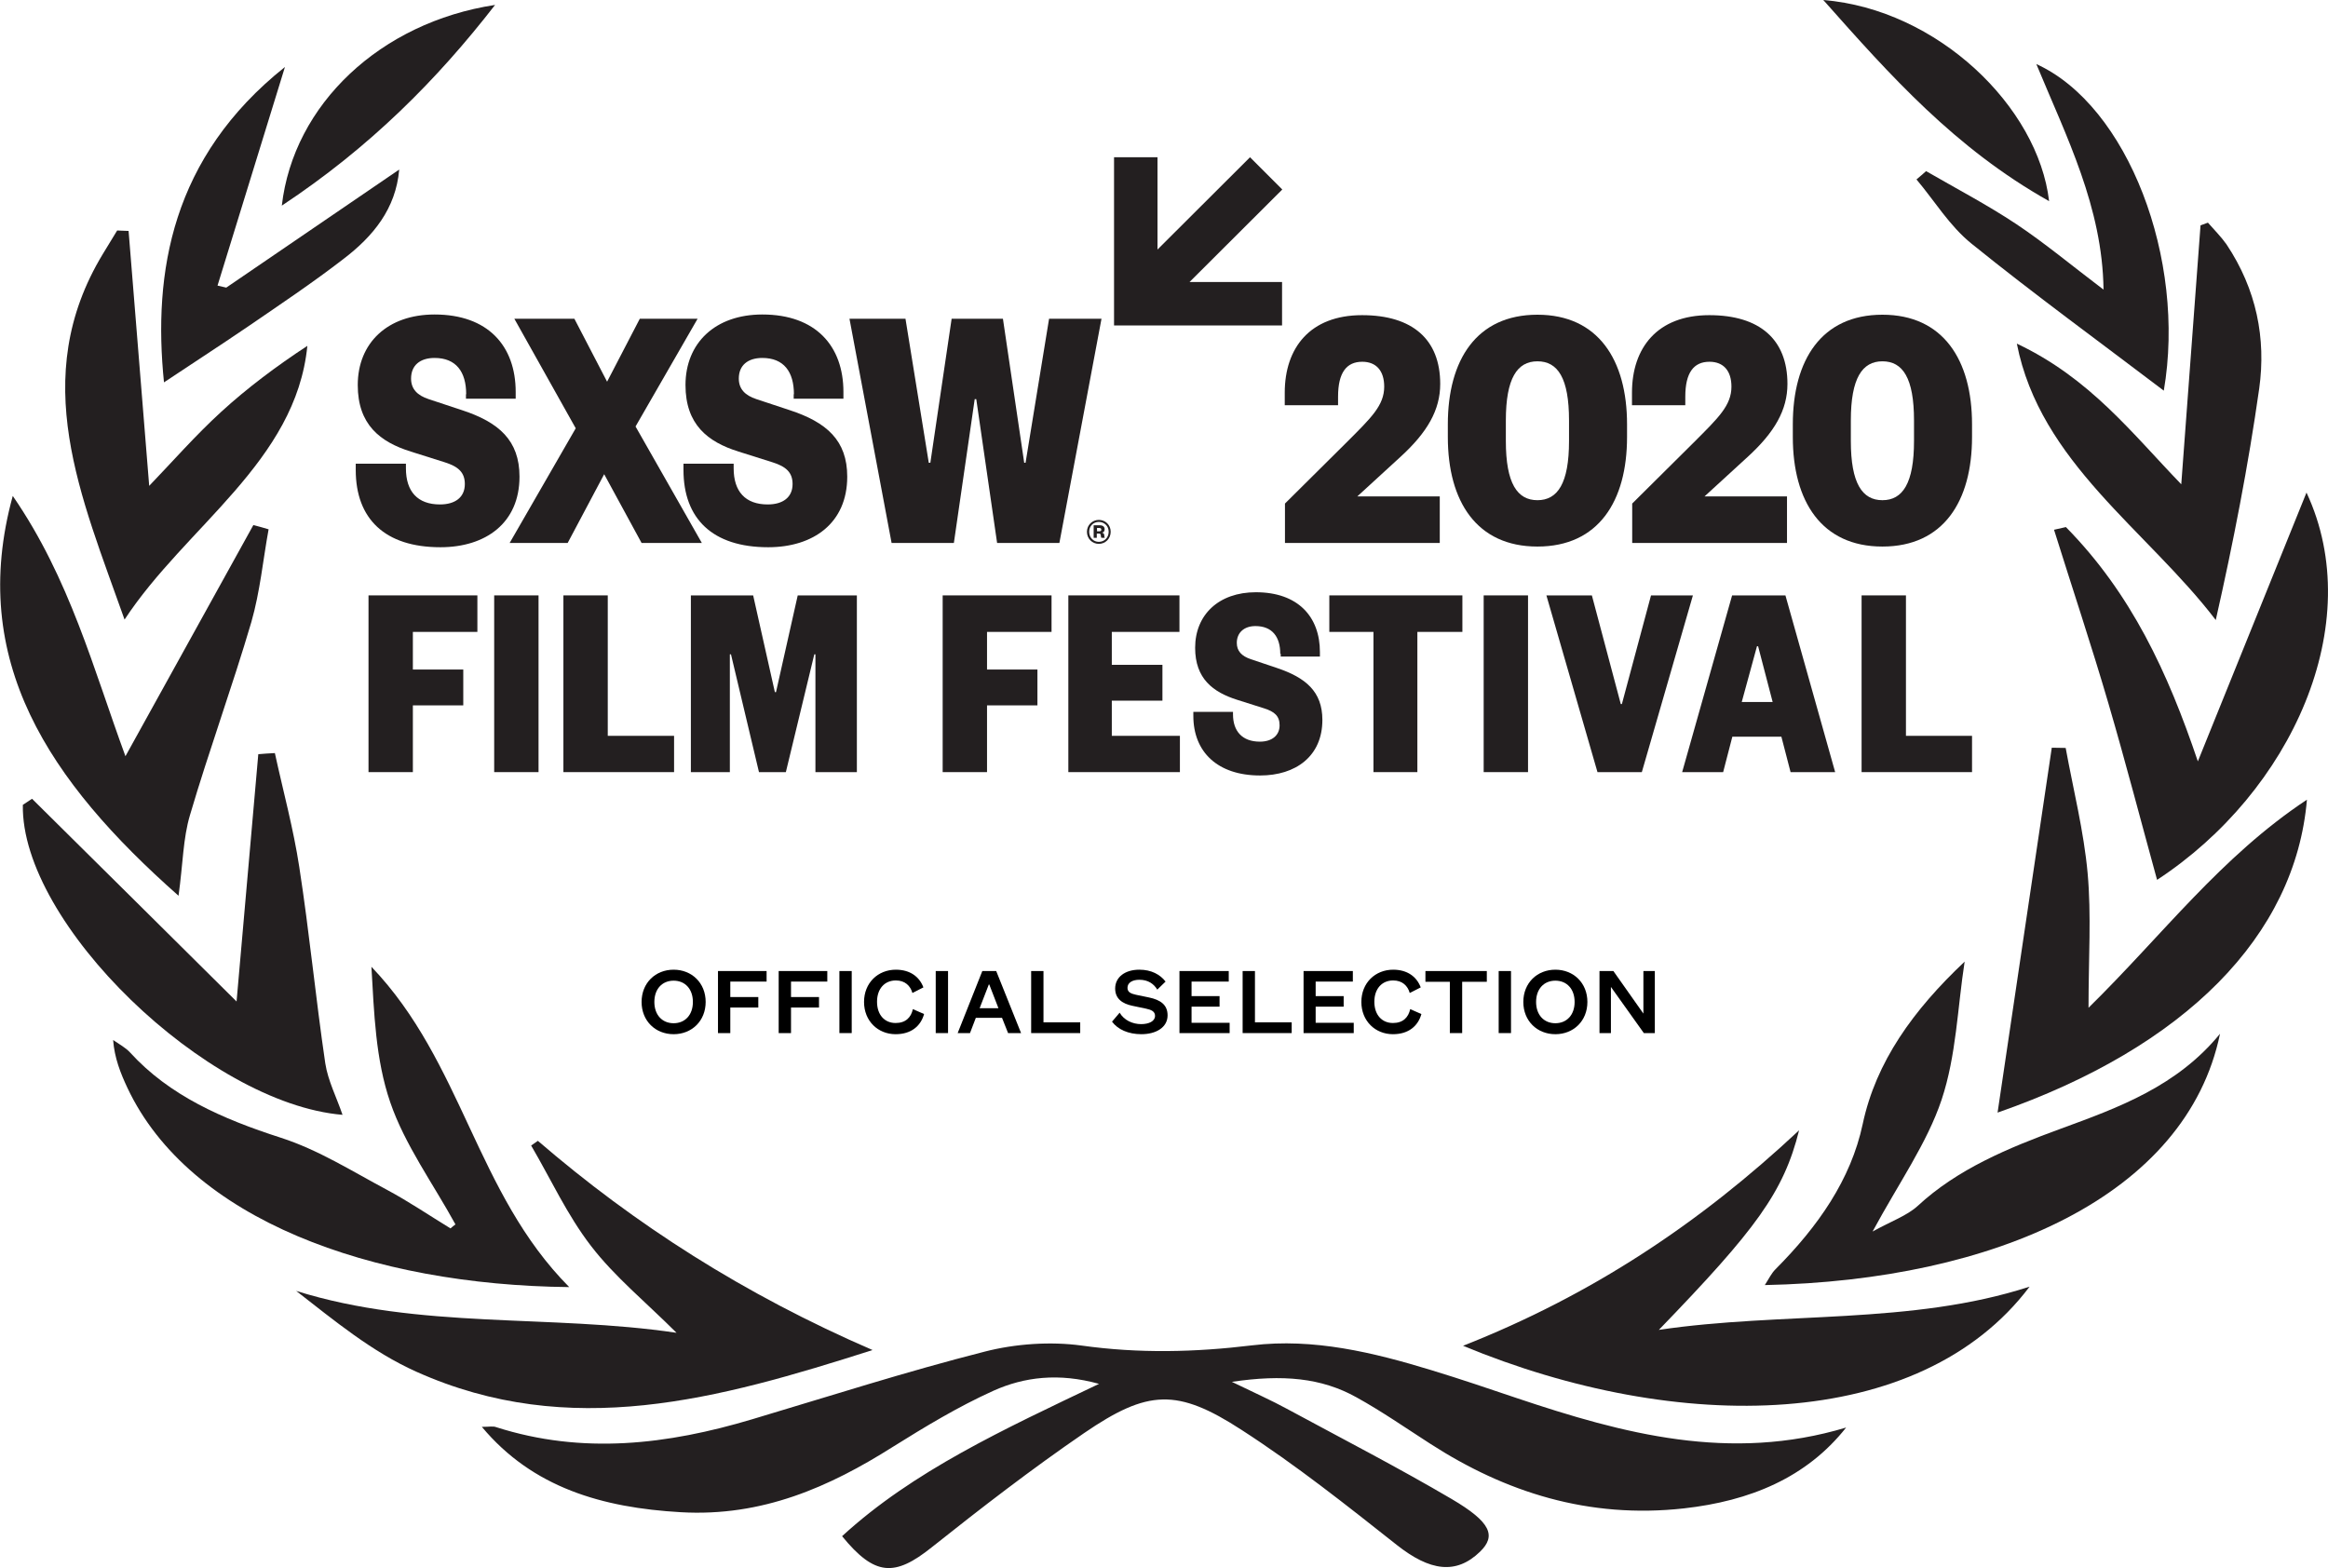 <?xml version="1.0" encoding="utf-8"?>
<!-- Generator: Adobe Illustrator 25.2.0, SVG Export Plug-In . SVG Version: 6.00 Build 0)  -->
<svg version="1.1" id="Layer_1" xmlns="http://www.w3.org/2000/svg" xmlns:xlink="http://www.w3.org/1999/xlink" x="0px" y="0px"
	 viewBox="0 0 1039.2 700" style="enable-background:new 0 0 1039.2 700;" xml:space="preserve">
<style type="text/css">
	.st0{fill:#231F20;}
</style>
<g>
	<path d="M300.7,461.7c-8.1,0-14.3-5.9-14.3-14.4s6.2-14.4,14.3-14.4c8.1,0,14.3,5.9,14.3,14.4S308.8,461.7,300.7,461.7z
		 M300.7,437.8c-5.1,0-8.6,3.7-8.6,9.5c0,5.8,3.5,9.5,8.6,9.5c5.1,0,8.6-3.7,8.6-9.5C309.3,441.5,305.8,437.8,300.7,437.8z"/>
	<path d="M320.5,461.2v-27.7h21.7v4.7H326v6.9h12.5v4.7H326v11.4H320.5z"/>
	<path d="M347.6,461.2v-27.7h21.7v4.7h-16.2v6.9h12.5v4.7h-12.5v11.4H347.6z"/>
	<path d="M380.2,433.5v27.7h-5.5v-27.7H380.2z"/>
	<path d="M412.5,452.7c-1.5,5.4-5.8,9-12.7,9c-7.9,0-14.1-5.9-14.1-14.4s6.2-14.4,14.2-14.4c6.3,0,10.5,3.1,12.3,7.9l-4.9,2.5
		c-0.9-3.2-3.3-5.6-7.4-5.6c-5,0-8.4,3.7-8.4,9.5c0,5.9,3.4,9.5,8.3,9.5c4.5,0,6.9-2.5,7.7-6.2L412.5,452.7z"/>
	<path d="M423.2,433.5v27.7h-5.5v-27.7H423.2z"/>
	<path d="M447.3,454.4h-11.7l-2.6,6.8h-5.5l11-27.7h6.2l11.1,27.7H450L447.3,454.4z M437.3,450.1h8.4l-4.1-10.6h-0.2L437.3,450.1z"
		/>
	<path d="M465.8,433.5v22.9h16.4v4.8h-21.9v-27.7H465.8z"/>
	<path d="M499.8,452.1c2,3.4,5.8,5.1,9.6,5.1c3.5,0,6.2-1.3,6.2-3.7c0-2-1.7-2.7-4-3.2l-6.2-1.3c-4.2-0.9-7.6-3-7.6-7.7
		c0-5,4.3-8.4,10.8-8.4c5.4,0,9.3,2.2,11.7,5.3l-3.7,3.6c-1.5-2.5-4-4.4-8-4.4c-3.1,0-5.3,1.3-5.3,3.6c0,2,1.6,2.6,3.8,3.1l5.8,1.2
		c5.2,1.1,8.3,3.3,8.3,8c0,5.4-5.2,8.4-11.7,8.4c-5.8,0-10.5-2.1-13.1-5.6L499.8,452.1z"/>
	<path d="M548.9,461.2h-22.4v-27.7h22v4.7h-16.6v6.5h12.5v4.7h-12.5v7.2h17V461.2z"/>
	<path d="M560.2,433.5v22.9h16.4v4.8h-21.9v-27.7H560.2z"/>
	<path d="M604.3,461.2h-22.4v-27.7h22v4.7h-16.6v6.5h12.5v4.7h-12.5v7.2h17V461.2z"/>
	<path d="M634.5,452.7c-1.5,5.4-5.8,9-12.7,9c-7.9,0-14.1-5.9-14.1-14.4s6.2-14.4,14.2-14.4c6.3,0,10.5,3.1,12.3,7.9l-4.9,2.5
		c-0.9-3.2-3.3-5.6-7.4-5.6c-5,0-8.4,3.7-8.4,9.5c0,5.9,3.4,9.5,8.3,9.5c4.5,0,6.9-2.5,7.7-6.2L634.5,452.7z"/>
	<path d="M647.2,461.2v-22.9h-10.9v-4.8h27.4v4.8h-11v22.9H647.2z"/>
	<path d="M674.5,433.5v27.7h-5.5v-27.7H674.5z"/>
	<path d="M694.3,461.7c-8.1,0-14.3-5.9-14.3-14.4s6.2-14.4,14.3-14.4c8.1,0,14.3,5.9,14.3,14.4S702.4,461.7,694.3,461.7z
		 M694.3,437.8c-5.1,0-8.6,3.7-8.6,9.5c0,5.8,3.5,9.5,8.6,9.5c5.1,0,8.6-3.7,8.6-9.5C702.9,441.5,699.4,437.8,694.3,437.8z"/>
	<path d="M733.6,452.5v-19h5.1v27.7h-4.9l-14.7-20.6v20.6h-5.1v-27.7h6.2L733.6,452.5z"/>
</g>
<g>
	<g>
		<path class="st0" d="M490.5,232.1c-2.9,0-5.3,2.3-5.3,5.3c0,3.1,2.4,5.4,5.3,5.4c2.9,0,5.3-2.3,5.3-5.4
			C495.8,234.3,493.4,232.1,490.5,232.1z M490.5,241.9c-2.4,0-4.3-1.9-4.3-4.5c0-2.6,1.9-4.4,4.3-4.4c2.4,0,4.4,1.8,4.4,4.4
			C494.9,240,493,241.9,490.5,241.9z"/>
		<path class="st0" d="M491.9,237.8c0.7-0.1,1.2-0.6,1.2-1.5c0-1.1-0.7-1.8-2.2-1.8h-2.7v5.6h1.4v-1.9h0.9c0.6,0,0.9,0.2,0.9,0.9
			c0.1,0.6,0.1,0.9,0.3,1h1.5c-0.2-0.2-0.2-0.5-0.3-1.3C492.9,238.3,492.5,237.9,491.9,237.8z M490.6,237.2h-0.9v-1.5h0.9
			c0.7,0,1,0.2,1,0.7C491.7,237,491.3,237.2,490.6,237.2z"/>
	</g>
	<polygon class="st0" points="472.9,242.4 445.1,242.4 435.8,178.2 435.1,178.2 425.8,242.4 398,242.4 379.2,142.3 404.2,142.3 
		414.6,206.6 415.3,206.6 424.8,142.3 447.7,142.3 457.2,206.6 457.8,206.6 468.3,142.3 491.7,142.3 	"/>
	<path class="st0" d="M354.4,176c0-10-4.5-16.2-14.1-16.2c-6.5,0-10.5,3.3-10.5,9.2c0,4.6,2.7,7.5,7.9,9.2l14.8,4.9
		c16.5,5.4,25.7,13.5,25.7,29.7c0,20.7-15.1,31.5-35.3,31.5c-24.8,0-37.8-12.7-37.8-34.5V207h22.4v2.1c0,10.3,5.2,16.1,15.2,16.1
		c6.8,0,11.1-3.2,11.1-9.1c0-5.2-2.9-7.8-8.9-9.7l-15.2-4.8c-13.8-4.3-23.7-12.1-23.7-29.7c0-18.8,13.3-31.5,34.3-31.5
		c23.8,0,36.2,14,36.2,34.6v3h-22.2V176z"/>
	<polygon class="st0" points="313.3,242.4 286.4,242.4 269.7,211.7 253.4,242.4 227.5,242.4 257,191.2 229.6,142.3 256.4,142.3 
		271,170.4 285.6,142.3 311.4,142.3 283.7,190.4 	"/>
	<path class="st0" d="M208.1,176c0-10-4.5-16.2-14.1-16.2c-6.5,0-10.5,3.3-10.5,9.2c0,4.6,2.7,7.5,7.9,9.2l14.8,4.9
		c16.5,5.4,25.7,13.5,25.7,29.7c0,20.7-15.1,31.5-35.3,31.5c-24.8,0-37.8-12.7-37.8-34.5V207h22.4v2.1c0,10.3,5.2,16.1,15.2,16.1
		c6.8,0,11.1-3.2,11.1-9.1c0-5.2-2.9-7.8-8.9-9.7l-15.2-4.8c-13.8-4.3-23.7-12.1-23.7-29.7c0-18.8,13.3-31.5,34.3-31.5
		c23.8,0,36.2,14,36.2,34.6v3h-22.2V176z"/>
	<path class="st0" d="M686.3,140.5c-27.2,0-40,20.2-40,48.9v5.7c0,28.8,12.9,48.9,40,48.9c27.2,0,40-20.2,40-48.9v-5.7
		C726.3,160.7,713.4,140.5,686.3,140.5z M700.4,196.9c0,18.9-5.1,26.4-14.1,26.4c-9,0-14.1-7.5-14.1-26.4v-9.2
		c0-18.9,5.1-26.4,14.1-26.4c9.1,0,14.1,7.5,14.1,26.4V196.9z"/>
	<path class="st0" d="M625,204.1l-19.1,17.5h36.8v20.8h-69.1v-17.6l27.5-27.3c11-11,16.8-16.5,16.8-24.9c0-7-3.5-11.1-9.8-11.1
		c-7,0-10.8,4.8-10.8,15.6v3.8h-23.8v-5.6c0-20,11.3-34.6,34.5-34.6c22.5,0,34.9,10.8,34.9,30.7C642.9,183,637.2,193,625,204.1z"/>
	<path class="st0" d="M840.3,140.5c-27.2,0-40,20.2-40,48.9v5.7c0,28.8,12.9,48.9,40,48.9c27.2,0,40-20.2,40-48.9v-5.7
		C880.3,160.7,867.4,140.5,840.3,140.5z M854.4,196.9c0,18.9-5.1,26.4-14.1,26.4c-9,0-14.1-7.5-14.1-26.4v-9.2
		c0-18.9,5.1-26.4,14.1-26.4c9.1,0,14.1,7.5,14.1,26.4V196.9z"/>
	<path class="st0" d="M780,204.1l-19.1,17.5h36.8v20.8h-69.1v-17.6l27.5-27.3c11-11,16.8-16.5,16.8-24.9c0-7-3.5-11.1-9.8-11.1
		c-7,0-10.8,4.8-10.8,15.6v3.8h-23.8v-5.6c0-20,11.3-34.6,34.5-34.6c22.5,0,34.9,10.8,34.9,30.7C797.9,183,792.2,193,780,204.1z"/>
	<polygon class="st0" points="531,125.9 572.3,125.9 572.3,145.3 497.3,145.3 497.3,70.2 516.7,70.2 516.7,111.4 558,70.2 
		572.4,84.6 	"/>
	<polygon class="st0" points="831,344.7 831,265.8 850.8,265.8 850.8,328.5 880.3,328.5 880.3,344.7 	"/>
	<path class="st0" d="M797,265.8h-23.8l-22.3,78.9h18.3l4.1-15.8h21.9l4.1,15.8h19.9L797,265.8z M777.5,313.4l6.8-24.9h0.5l6.5,24.9
		H777.5z"/>
	<polygon class="st0" points="732.9,344.7 713.1,344.7 690.3,265.8 710.6,265.8 723.5,314.3 724,314.3 737,265.8 755.7,265.8 	"/>
	<rect x="662.3" y="265.8" class="st0" width="19.8" height="78.9"/>
	<polygon class="st0" points="632.7,282.1 632.7,344.7 613.1,344.7 613.1,282.1 593.4,282.1 593.4,265.8 652.8,265.8 652.8,282.1 	
		"/>
	<path class="st0" d="M571.5,291.9c0-7.5-3.5-12.4-11.1-12.4c-5.1,0-8.3,3-8.3,7.5c0,3.6,2.1,5.9,6.3,7.3l11.6,3.9
		c12.8,4.3,20.3,10.5,20.3,23.2c0,16.2-11.9,24.8-27.8,24.8c-19,0-29.8-10.5-29.8-26.6v-1.8h17.7v1.1c0,7.5,4.1,12.2,12,12.2
		c5.4,0,8.8-2.8,8.8-7.3c0-4.1-2.2-6.1-7-7.6l-12-3.8c-10.7-3.4-18.7-9.4-18.7-23.2c0-14.7,10.5-24.8,27.1-24.8
		c18.8,0,28.6,10.9,28.6,26.7v2h-17.5V291.9z"/>
	<polygon class="st0" points="526.7,328.5 526.7,344.7 476.9,344.7 476.9,265.8 526.5,265.8 526.5,282.1 496.3,282.1 496.3,296.8 
		518.9,296.8 518.9,312.8 496.3,312.8 496.3,328.5 	"/>
	<polygon class="st0" points="440.6,282.1 440.6,298.9 463.1,298.9 463.1,314.9 440.6,314.9 440.6,344.7 420.8,344.7 420.8,265.8 
		469.4,265.8 469.4,282.1 	"/>
	<polygon class="st0" points="364,344.7 364,292.1 363.5,292.1 350.8,344.7 338.8,344.7 326.3,292.1 325.8,292.1 325.8,344.7 
		308.4,344.7 308.4,265.8 336.2,265.8 345.9,309 346.4,309 356.1,265.8 382.5,265.8 382.5,344.7 	"/>
	<polygon class="st0" points="251.5,344.7 251.5,265.8 271.3,265.8 271.3,328.5 300.9,328.5 300.9,344.7 	"/>
	<rect x="220.6" y="265.8" class="st0" width="19.8" height="78.9"/>
	<polygon class="st0" points="184.3,282.1 184.3,298.9 206.8,298.9 206.8,314.9 184.3,314.9 184.3,344.7 164.5,344.7 164.5,265.8 
		213.1,265.8 213.1,282.1 	"/>
</g>
<g>
	<path class="st0" d="M125.8,91.8C131,46.6,169.8,10,221,2.2C195.1,35.6,165.1,65.8,125.8,91.8z"/>
	<path class="st0" d="M813.9,0c51.1,4.2,95.9,47.7,100.8,89.8C872.7,66.2,843.8,33.7,813.9,0z"/>
	<path class="st0" d="M965.9,174.4c-28.3-21.5-57.7-42.9-85.8-65.6c-9.9-8-16.5-19.1-24.6-28.7c1.4-1.2,2.9-2.4,4.3-3.7
		c13.5,7.8,27.4,15.1,40.2,23.6c12.9,8.6,24.6,18.4,39,29.3c-0.5-36.9-16.5-68.1-30-100.7C949.8,47.1,976,115.7,965.9,174.4z"/>
	<path class="st0" d="M101,128.4c25.7-17.6,51.5-35.1,77.2-52.7c-1.5,17.5-11.6,29.8-25,40c-13.6,10.5-28.1,20.2-42.4,30
		c-13.2,9-26.7,17.7-37.6,25c-5-49.2,3.4-100.5,54-140.8c-10,32.5-20.1,65.1-30.1,97.6C98.4,127.8,99.7,128.1,101,128.4z"/>
	<path class="st0" d="M55.6,276.6c-19.3-54.7-43.3-107.7-9.7-163.2c2.1-3.5,4.3-7,6.4-10.5c1.7,0.1,3.4,0.1,5.1,0.2
		c3,37.6,6.1,75.3,9.2,113.8c10.4-10.8,20.6-22.5,32.2-33.1c11.7-10.7,24.7-20.4,38.4-29.4C132.1,206.1,82.9,235,55.6,276.6z"/>
	<path class="st0" d="M1008.5,173.4c-4.9,34.6-11.6,68.9-19.4,103.4c-30.7-40.2-78.4-70.3-88.8-123.4c32.7,15.5,51.2,39.8,73.4,62.8
		c3-40.1,5.8-77.8,8.6-115.6c1.1-0.4,2.2-0.8,3.3-1.2c2.8,3.2,5.9,6.3,8.3,9.7C1007.3,129.2,1011.6,151.1,1008.5,173.4z"/>
	<path class="st0" d="M112.2,277.7c-8.5,28.9-18.9,57.3-27.4,86.2c-3.1,10.4-3.1,21.5-5.1,36c-57.8-51.1-94.2-105-74-178.5
		c25.5,37,36,77.3,50.3,116.2c19.2-34.7,38.1-68.9,57.1-103.2c2.3,0.6,4.5,1.2,6.8,1.9C117.4,250,116.1,264.1,112.2,277.7z"/>
	<path class="st0" d="M962.9,392.8c-7.1-25.8-14-52.4-21.7-78.7c-7.6-26-16.2-51.7-24.3-77.6c1.8-0.4,3.5-0.8,5.3-1.2
		c29.2,29.7,45.5,64.9,58.9,104.6c16.9-41.9,32.7-80.9,48.5-120C1057,278.5,1022.9,353.5,962.9,392.8z"/>
	<path class="st0" d="M10.2,359.3c1.4-0.9,2.7-1.8,4.1-2.7c30.8,30.5,61.6,61,91.3,90.5c3.2-36,6.4-73.2,9.7-110.4
		c2.5-0.2,4.9-0.4,7.4-0.5c3.7,17,8.3,33.8,10.9,50.9c4.5,29.1,7.3,58.4,11.6,87.6c1.2,7.8,5.1,15.3,7.7,23
		C92.3,492.6,9.2,412.1,10.2,359.3z"/>
	<path class="st0" d="M891.7,496.7c7.9-53.5,16.1-108.2,24.2-162.9c2.1,0,4.2,0.1,6.2,0.1c3.4,18.6,8.1,37.2,9.8,55.9
		c1.7,18.8,0.4,37.8,0.4,60.1c33.2-32.6,58.9-67.3,97.5-92.9C1024.6,417.7,975.5,467.5,891.7,496.7z"/>
	<path class="st0" d="M165.8,431.6c40.9,42.8,46.5,100.9,88.3,143c-88.4-0.9-169.5-30.2-197.2-88.9c-3.1-6.6-5.8-13.4-6.4-21.4
		c2.6,1.8,5.6,3.4,7.6,5.6c17.5,19.2,41.1,29.6,67.2,38c16.8,5.4,31.9,15,47.3,23.2c9.9,5.3,19,11.5,28.5,17.3
		c0.7-0.6,1.4-1.2,2.2-1.8c-9.9-18.1-22.6-35.5-29.1-54.5C167.6,472.9,167,452.1,165.8,431.6z"/>
	<path class="st0" d="M787.8,573.7c1.8-2.8,2.9-5.2,4.8-7.1c18.9-19,33.6-39.9,38.9-64.8c5.9-27.8,22.6-50.9,45.5-72.5
		c-3.2,20.6-3.7,41.9-10.3,61.7c-6.5,19.4-19.2,37.3-30.8,58.8c8.3-4.6,15.4-7.1,20.1-11.4c17.8-16.5,40.4-25.9,63.9-34.5
		c26-9.5,52-19,71.1-42.4C976,533.8,890.5,571.6,787.8,573.7z"/>
	<path class="st0" d="M185.9,612.4c-19.9-8.9-36.7-22.9-53.7-36.1c55.2,17.3,113.1,10.3,169.8,18.7c-13.6-13.6-27.7-25.1-38.2-38.8
		c-10.7-13.9-17.9-29.8-26.7-44.8c1-0.7,2-1.4,3-2.1c43.3,37.3,91.9,68.5,149.4,93.4C320.6,624.7,254.4,643.1,185.9,612.4z"/>
	<path class="st0" d="M906,574.4c-49,65-157,66.2-252.9,26.4c57.6-22.7,105.8-54.8,150-96.2c-6.9,27.6-19.2,44.2-62.6,89.1
		C795.7,585.5,853.1,591.6,906,574.4z"/>
	<path class="st0" d="M751.6,673.4c-42.5,4.7-79.6-7.2-113.2-28.9c-10.9-7-21.5-14.4-32.9-20.7c-15.6-8.7-32.9-10.3-55.6-6.9
		c10.5,5.1,17.7,8.3,24.5,12c24.6,13.3,49.6,26.2,73.6,40.3c17.7,10.4,19.9,16.5,12.7,23.5c-10.7,10.4-22.4,8.7-37.2-3
		c-22.4-17.7-44.9-35.6-69.2-51.3c-28.8-18.7-41.9-18.1-70.4,1.4c-23.5,16.1-45.9,33.4-67.9,50.9c-16.6,13.3-25.5,13-40.1-4.9
		c31.7-29.1,72.2-47.7,114.7-68c-18-5-33.4-3.1-47.2,3.1c-15.7,7.1-30.4,16-44.8,25c-28.3,17.9-58.3,31.3-94.7,29.2
		c-34.9-2-66.1-10.9-88.8-38.1c3.3,0,5-0.4,6.3,0.1c38.7,12.4,76.6,7.8,114.4-3.5c34.5-10.3,68.8-21.3,103.8-30.2
		c13.6-3.5,29.3-4.6,43.2-2.7c25.7,3.6,50.6,3,76.2-0.1c27.4-3.3,54.1,3.2,80,11.1c12.8,3.9,25.5,8.2,38.2,12.5
		c47.4,15.9,95.1,28.7,146.9,13.1C806.4,659.7,781.2,670.1,751.6,673.4z"/>
</g>
</svg>
